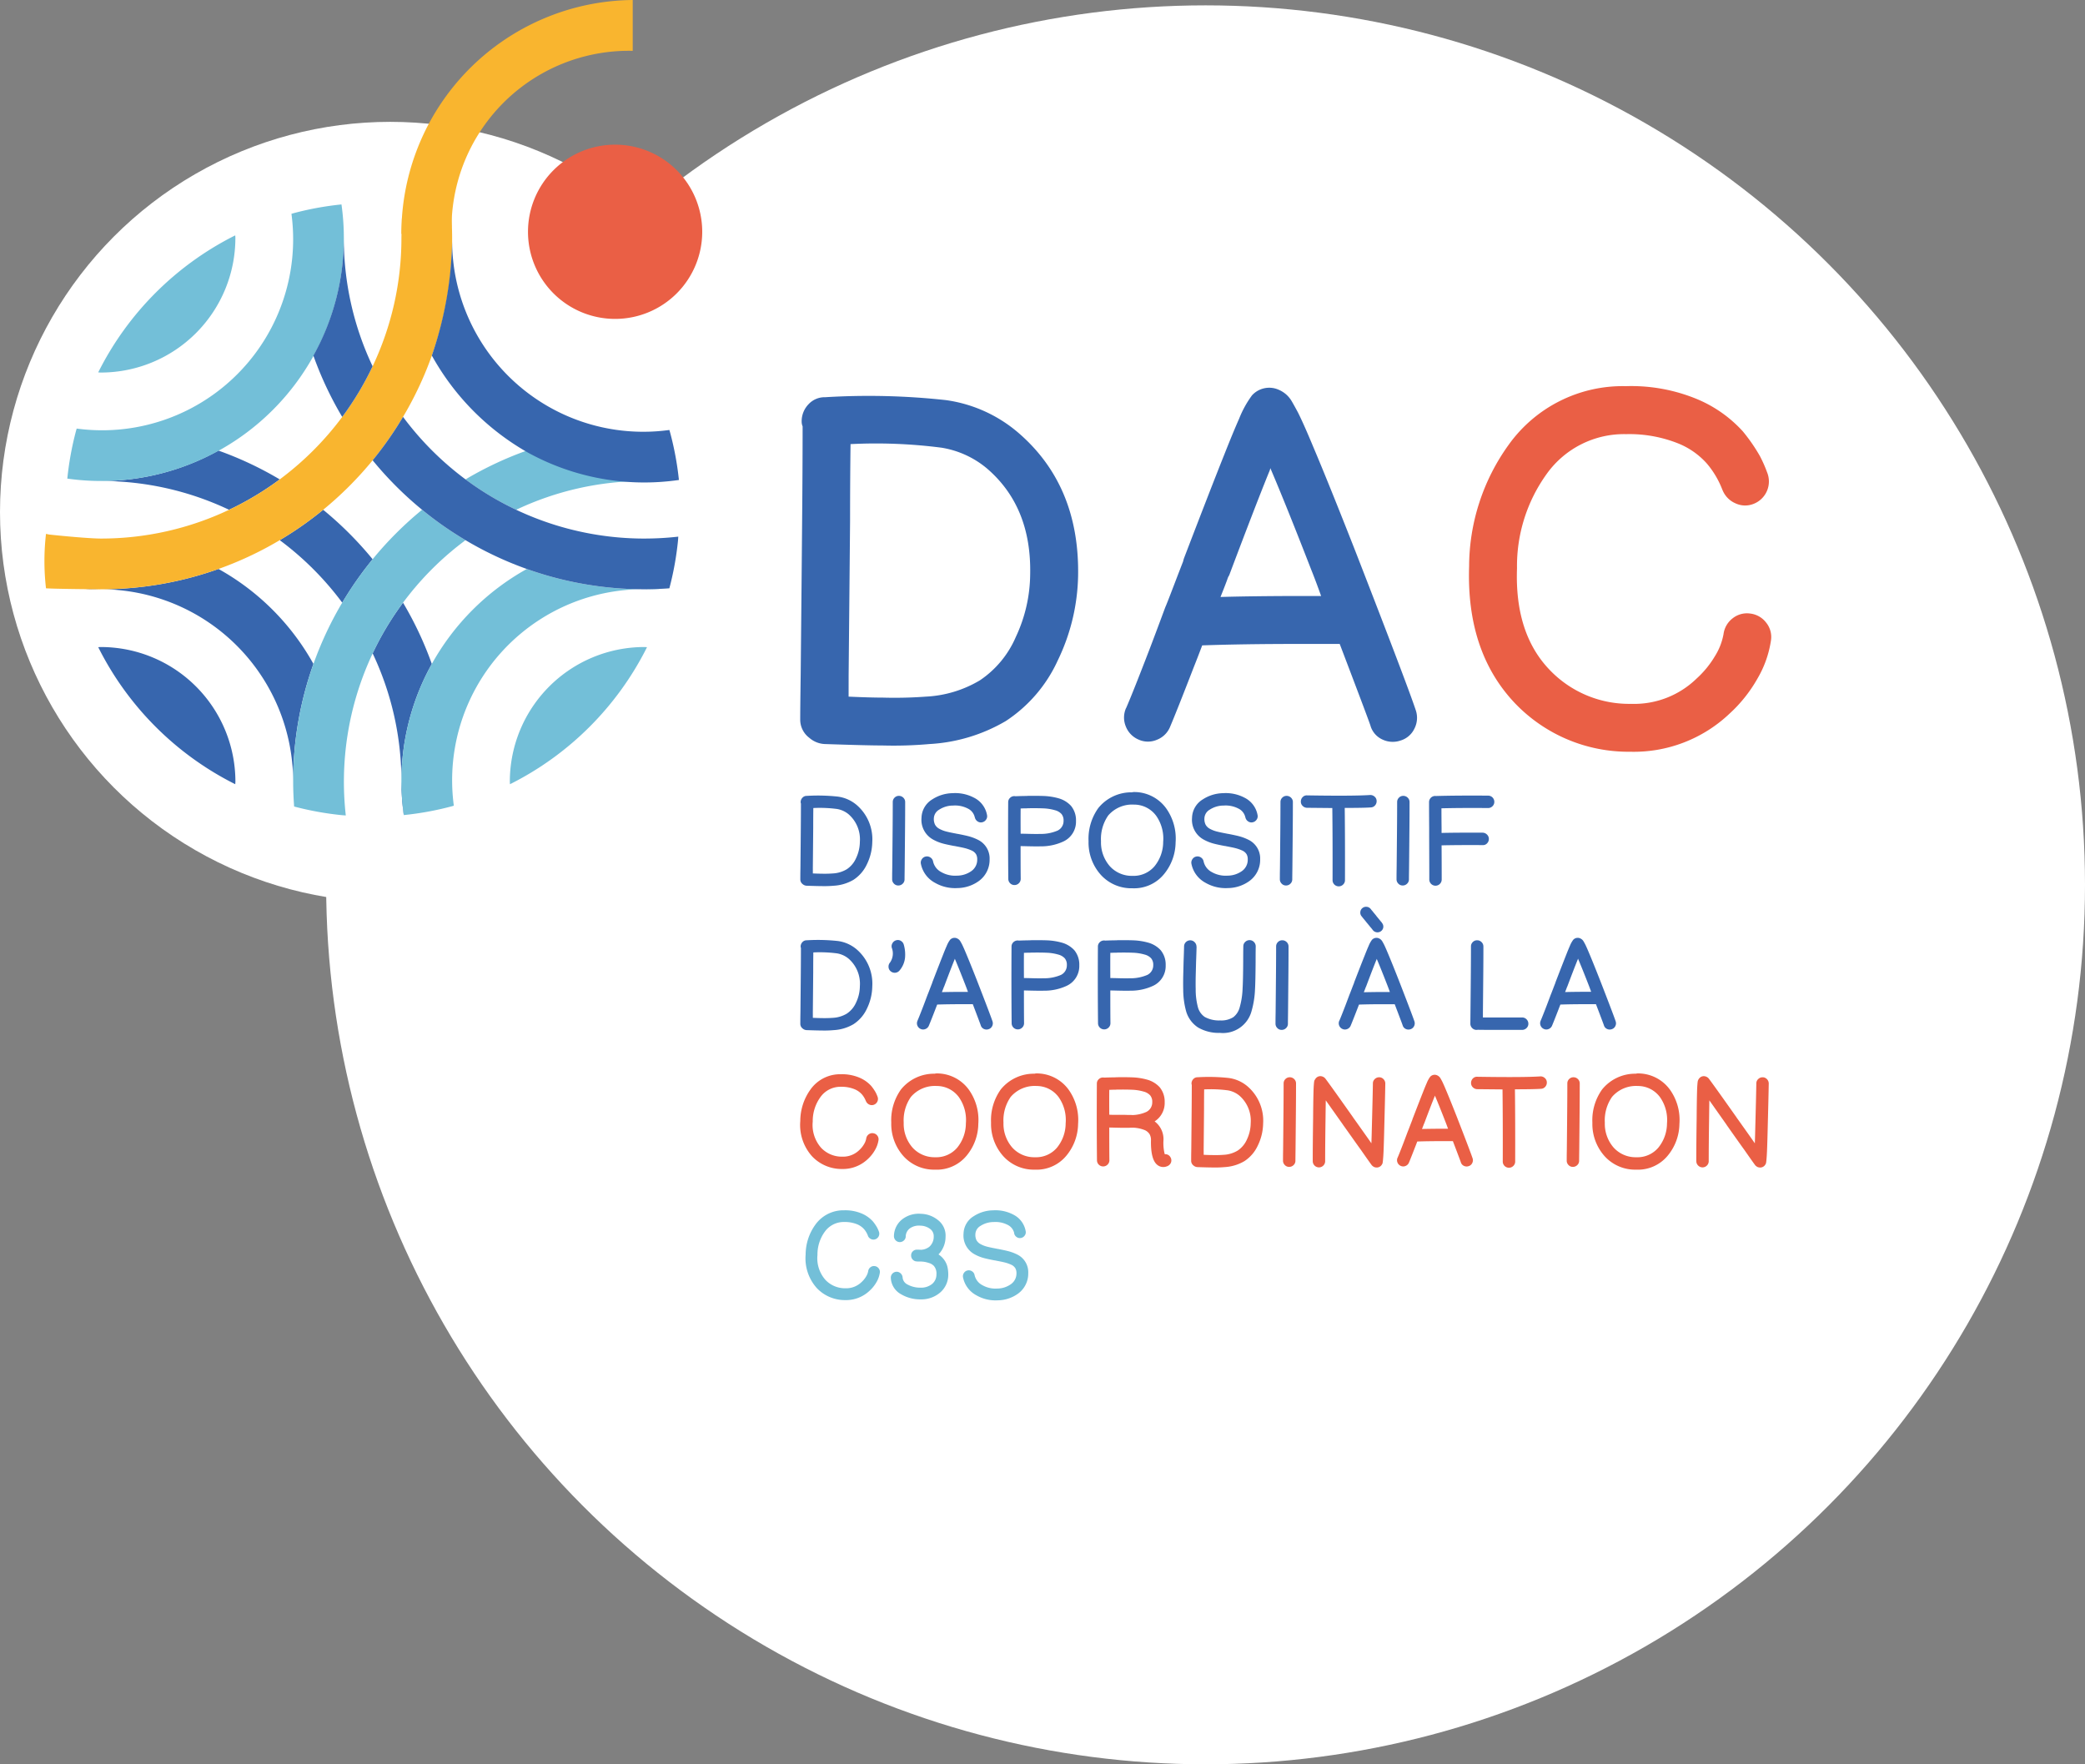 <svg xmlns="http://www.w3.org/2000/svg" xmlns:xlink="http://www.w3.org/1999/xlink" width="179" height="151.46" viewBox="0 0 179 151.46"><rect x="0" y="0" width="179" height="151.46" fill="#808080" stroke="none"/><defs><clipPath id="a"><rect width="148.255" height="111.632" fill="none"/></clipPath></defs><g transform="translate(-1041 -255.54)"><circle cx="75.5" cy="75.5" r="75.5" transform="translate(1069 256)" fill="#fff"/><circle cx="33.5" cy="33.5" r="33.5" transform="translate(1041 266)" fill="#fff"/><g transform="translate(1044.804 255.54)"><g clip-path="url(#a)"><path d="M280.927,87.021a7.479,7.479,0,1,1-7.479-7.479,7.479,7.479,0,0,1,7.479,7.479" transform="translate(-224.444 -67.123)" fill="#ea5f45"/><path d="M41.422,129.636c0-.079-.01-.155-.012-.233a26.348,26.348,0,0,0-11.766,11.766c.078,0,.155.012.233.012a11.558,11.558,0,0,0,11.544-11.545" transform="translate(-25.017 -109.199)" fill="#73bfd8"/><path d="M183.22,349.619a20.72,20.72,0,0,1,2.406-12.977,30.029,30.029,0,0,0-2.473-5.261,25.81,25.81,0,0,0-2.609,4.348,25.637,25.637,0,0,1,2.47,11" transform="translate(-152.357 -279.643)" fill="#3766ae"/><path d="M133.192,280.3a30.3,30.3,0,0,1-3.728,2.609,26.013,26.013,0,0,1,5.366,5.366,30.316,30.316,0,0,1,2.609-3.728,30.405,30.405,0,0,0-4.247-4.247" transform="translate(-109.251 -236.537)" fill="#3766ae"/><path d="M41.23,247.751a20.722,20.722,0,0,1-10.09,2.611,25.638,25.638,0,0,1,11,2.471,25.827,25.827,0,0,0,4.348-2.609,30.029,30.029,0,0,0-5.261-2.473" transform="translate(-26.278 -209.07)" fill="#3766ae"/><path d="M41.229,312.849a30.005,30.005,0,0,1-10.09,1.742,16.52,16.52,0,0,1,16.5,16.5A30,30,0,0,1,49.383,321a21,21,0,0,0-8.154-8.154" transform="translate(-26.277 -264.004)" fill="#3766ae"/><path d="M19.532,323.56c-.723,0-1.437-.032-2.147-.083" transform="translate(-14.671 -272.973)" fill="#2a285f"/><path d="M219.37,314.509c-.71.051-1.425.083-2.148.083a30,30,0,0,1-10.089-1.742A21,21,0,0,0,198.978,321a20.72,20.72,0,0,0-2.406,12.977,26.237,26.237,0,0,0,4.065-.739c.077-.021.153-.044.23-.065a16.4,16.4,0,0,1,16.356-18.584" transform="translate(-165.709 -264.005)" fill="#73bfd8"/><path d="M29.879,355.762c-.079,0-.155.01-.233.012A26.351,26.351,0,0,0,41.411,367.54c0-.078.012-.155.012-.233a11.557,11.557,0,0,0-11.544-11.544" transform="translate(-25.017 -300.217)" fill="#3766ae"/><path d="M249.86,250.157a20.72,20.72,0,0,1-12.977-2.406,30.017,30.017,0,0,0-5.262,2.473,25.8,25.8,0,0,0,4.348,2.609,25.64,25.64,0,0,1,11-2.47" transform="translate(-195.459 -209.07)" fill="#73bfd8"/><path d="M143.657,284.547a30.077,30.077,0,0,0-6.824,19.079c0,.723.032,1.438.083,2.148a26.241,26.241,0,0,0,4.066.739c.123.012.247.018.37.028a25.819,25.819,0,0,1,10.28-23.632A30.272,30.272,0,0,1,147.9,280.3a30.414,30.414,0,0,0-4.247,4.247" transform="translate(-115.469 -236.537)" fill="#73bfd8"/><path d="M256,367.306c0,.079.01.155.012.234a26.35,26.35,0,0,0,11.766-11.766c-.079,0-.155-.012-.234-.012A11.557,11.557,0,0,0,256,367.306" transform="translate(-216.034 -300.217)" fill="#73bfd8"/><path d="M.141,146.545c.71.051,4,.083,4.721.083a30.019,30.019,0,0,0,15.351-4.215,30.273,30.273,0,0,0,3.728-2.609,30.4,30.4,0,0,0,4.247-4.247,30.276,30.276,0,0,0,2.609-3.728,30.015,30.015,0,0,0,4.215-15.351c0-.723-.032-1.437-.083-2.147q-1.19-.314-2.422-.52c-.826.736-.982.273-1.808,1.009.013.333-.04,1.323-.04,1.659a25.639,25.639,0,0,1-2.47,11,25.831,25.831,0,0,1-2.609,4.349,26.01,26.01,0,0,1-5.366,5.366,25.828,25.828,0,0,1-4.348,2.609,25.637,25.637,0,0,1-11,2.471c-.985,0-3.5-.238-4.458-.346,0,0-.26-.055-.263-.053a20.3,20.3,0,0,0,0,4.669" transform="translate(0 -96.041)" fill="#f9b52f"/><path d="M36.187,112.406a26.224,26.224,0,0,0-4.066.739c-.077.02-.152.044-.229.065a16.4,16.4,0,0,1-18.438,18.438c-.021.077-.045.152-.065.229a26.243,26.243,0,0,0-.739,4.066,20.827,20.827,0,0,0,23.537-23.537" transform="translate(-10.675 -94.856)" fill="#73bfd8"/><path d="M203.868,239.665a25.734,25.734,0,0,1-15.351-5.08,26.015,26.015,0,0,1-5.366-5.366,30.311,30.311,0,0,1-2.609,3.728,30.239,30.239,0,0,0,7.975,6.856,30.018,30.018,0,0,0,15.351,4.215c.723,0,1.438-.032,2.148-.083a26.244,26.244,0,0,0,.739-4.066c.012-.122.017-.247.028-.369a25.871,25.871,0,0,1-2.915.164" transform="translate(-152.354 -193.431)" fill="#3766ae"/><path d="M150.6,130.9a20.724,20.724,0,0,1-2.611,10.09,30.031,30.031,0,0,0,2.473,5.261,25.821,25.821,0,0,0,2.609-4.349,25.641,25.641,0,0,1-2.47-11" transform="translate(-124.887 -110.459)" fill="#3766ae"/><path d="M196.35,20.088A20.053,20.053,0,0,1,216.211,0V4.364a15.228,15.228,0,0,0-15.558,15.124Z" transform="translate(-165.694)" fill="#f9b52f"/><path d="M214.833,132.082a31.862,31.862,0,0,1-1.742,9.9,21.605,21.605,0,0,0,8.227,8.319,20.719,20.719,0,0,0,12.985,2.363,26.23,26.23,0,0,0-.753-4.063c-.02-.077-.045-.152-.066-.229a16.409,16.409,0,0,1-18.652-16.294" transform="translate(-179.821 -111.46)" fill="#3766ae"/><path d="M415.9,220.471a1.067,1.067,0,0,1-.084-.408,2.1,2.1,0,0,1,.577-1.483,1.884,1.884,0,0,1,1.439-.616,61.034,61.034,0,0,1,10.365.248,12.088,12.088,0,0,1,6.211,2.795q5.264,4.524,5.141,12.258a17.375,17.375,0,0,1-1.749,7.3,12.332,12.332,0,0,1-4.462,5.2,14.487,14.487,0,0,1-6.541,1.972,34.9,34.9,0,0,1-4.03.124q-1.318,0-4.977-.124a2.154,2.154,0,0,1-1.316-.532,1.95,1.95,0,0,1-.782-1.607c0-.576.013-1.834.04-3.782q.083-8.43.124-13.285.04-4.358.042-8.063m3.948,23.2c1.207.054,2.192.084,2.961.084a36.2,36.2,0,0,0,3.662-.084,9.991,9.991,0,0,0,4.648-1.4,8.534,8.534,0,0,0,3.084-3.722,12.869,12.869,0,0,0,1.233-5.369q.123-5.8-3.7-9.088a8.051,8.051,0,0,0-3.906-1.791,43.623,43.623,0,0,0-7.816-.308q-.04,3.043-.04,6.581-.043,4.855-.124,13.285Z" transform="translate(-350.796 -183.864)" fill="#3766ae"/><path d="M593.915,240.719q.575-1.316,2.015-5.061.535-1.4,1.357-3.618.083-.166.72-1.831c.425-1.111.693-1.8.8-2.075.027-.111.054-.208.082-.288q2.3-6,3.454-8.887.781-1.973,1.275-3.083a8.787,8.787,0,0,1,1.111-2.015,2,2,0,0,1,2.015-.576,2.448,2.448,0,0,1,.905.492,2.385,2.385,0,0,1,.492.6c.137.234.316.556.536.967q.495.989,1.316,2.962,1.358,3.208,3.62,8.967,4.524,11.638,5.183,13.653a2.024,2.024,0,0,1-.124,1.543,1.93,1.93,0,0,1-1.193,1.028,2.06,2.06,0,0,1-1.583-.1,1.87,1.87,0,0,1-1.007-1.2q-.206-.618-2.633-6.992H608.8q-4.855,0-8.35.124-.371.989-.7,1.811-1.481,3.826-2.057,5.181a2,2,0,0,1-1.131,1.111,1.947,1.947,0,0,1-1.583-.02,2.018,2.018,0,0,1-1.09-1.131,2,2,0,0,1,.02-1.563M606.3,220.114a1.508,1.508,0,0,1-.124.368q-1.152,2.837-3.414,8.843a1,1,0,0,0-.124.248c-.082.248-.288.78-.616,1.6q2.877-.08,6.786-.084h1.851c-.3-.847-.591-1.617-.865-2.3q-2.139-5.508-3.494-8.676" transform="translate(-501.044 -179.925)" fill="#3766ae"/><path d="M805.135,221.262a7.735,7.735,0,0,0-1.357-2.3,6.612,6.612,0,0,0-2.385-1.687,11.3,11.3,0,0,0-4.525-.823,8.157,8.157,0,0,0-6.827,3.414,13.524,13.524,0,0,0-2.55,8.1q-.206,5.593,2.8,8.72a9.425,9.425,0,0,0,6.992,2.919,7.689,7.689,0,0,0,5.635-2.179,8.315,8.315,0,0,0,1.563-1.911,5.367,5.367,0,0,0,.74-1.895,2.033,2.033,0,0,1,.781-1.356,1.973,1.973,0,0,1,1.5-.412,2.008,2.008,0,0,1,1.378.78,1.956,1.956,0,0,1,.412,1.543,9.1,9.1,0,0,1-1.151,3.25,12.2,12.2,0,0,1-2.427,3.042,11.938,11.938,0,0,1-8.513,3.25,13.472,13.472,0,0,1-9.913-4.194q-4.155-4.4-3.908-11.722a17.925,17.925,0,0,1,3.374-10.407,12.031,12.031,0,0,1,10.077-5.061,14.735,14.735,0,0,1,6.211,1.151,11.058,11.058,0,0,1,3.824,2.715,14.9,14.9,0,0,1,1.481,2.139,11.534,11.534,0,0,1,.618,1.4,2.063,2.063,0,0,1-1.153,2.695,1.951,1.951,0,0,1-1.562-.04,2.085,2.085,0,0,1-1.111-1.131" transform="translate(-661.058 -179.182)" fill="#ea5f45"/><path d="M415.752,438.15a.279.279,0,0,1-.022-.106.543.543,0,0,1,.15-.384.488.488,0,0,1,.373-.16,15.81,15.81,0,0,1,2.685.064,3.131,3.131,0,0,1,1.609.724,3.883,3.883,0,0,1,1.332,3.175,4.5,4.5,0,0,1-.453,1.891,3.2,3.2,0,0,1-1.156,1.348,3.754,3.754,0,0,1-1.694.511,9.033,9.033,0,0,1-1.044.032q-.341,0-1.289-.032a.556.556,0,0,1-.341-.138.5.5,0,0,1-.2-.416c0-.149,0-.475.01-.98q.022-2.184.032-3.442.01-1.129.011-2.089m1.023,6.01c.313.014.568.022.767.022a9.384,9.384,0,0,0,.949-.022,2.588,2.588,0,0,0,1.2-.362,2.211,2.211,0,0,0,.8-.964,3.334,3.334,0,0,0,.32-1.391,2.854,2.854,0,0,0-.959-2.354,2.084,2.084,0,0,0-1.012-.464,11.29,11.29,0,0,0-2.025-.08q-.01.788-.01,1.7-.011,1.258-.032,3.442Z" transform="translate(-350.797 -369.176)" fill="#3766ae"/><path d="M467.318,438.148q0,1.013-.01,2.216-.011,1.258-.032,3.442-.011.757-.011.981a.5.5,0,0,1-.159.368.526.526,0,0,1-.379.154.5.5,0,0,1-.373-.16.52.52,0,0,1-.154-.374c0-.149,0-.475.01-.98q.022-2.184.032-3.442.01-1.193.011-2.206a.513.513,0,0,1,.154-.378.506.506,0,0,1,.373-.154.526.526,0,0,1,.378.154.507.507,0,0,1,.16.378" transform="translate(-393.412 -369.292)" fill="#3766ae"/><path d="M486.538,438.172a1.1,1.1,0,0,0-.6-.757,2.387,2.387,0,0,0-1.257-.256,2.2,2.2,0,0,0-1.2.352.9.9,0,0,0-.458.746,1.1,1.1,0,0,0,.1.538.9.9,0,0,0,.363.356,2.54,2.54,0,0,0,.639.245q.288.074.863.181a.043.043,0,0,0,.032.01h.032q.6.117.895.192a4.153,4.153,0,0,1,.863.32,1.782,1.782,0,0,1,1,1.683,2.243,2.243,0,0,1-.906,1.843,3.2,3.2,0,0,1-1.865.618,3.46,3.46,0,0,1-1.928-.458,2.364,2.364,0,0,1-1.2-1.62.515.515,0,0,1,.08-.4.508.508,0,0,1,.336-.229.518.518,0,0,1,.4.08.509.509,0,0,1,.229.336,1.359,1.359,0,0,0,.7.916,2.4,2.4,0,0,0,1.353.309,2.154,2.154,0,0,0,1.247-.4,1.183,1.183,0,0,0,.49-.991.873.873,0,0,0-.1-.448.855.855,0,0,0-.336-.3,3.478,3.478,0,0,0-.629-.224q-.256-.064-.821-.17a.1.1,0,0,0-.042-.011h-.032q-.618-.117-.937-.2a3.754,3.754,0,0,1-.906-.363,1.926,1.926,0,0,1-.98-1.854,1.906,1.906,0,0,1,.927-1.588,3.3,3.3,0,0,1,1.752-.532,3.448,3.448,0,0,1,1.817.383,2.073,2.073,0,0,1,1.13,1.5.49.49,0,0,1-.086.394.527.527,0,0,1-.341.224.492.492,0,0,1-.395-.085.533.533,0,0,1-.224-.341" transform="translate(-406.655 -368.005)" fill="#3766ae"/><path d="M531.028,441.913q0,2.034.011,2.8a.516.516,0,0,1-.155.379.529.529,0,0,1-.373.16.528.528,0,0,1-.538-.527q-.032-3.09-.01-6.585a.5.5,0,0,1,.154-.368.513.513,0,0,1,.378-.154.507.507,0,0,1,.1.01c.149-.007.4-.015.756-.022q.192,0,.3-.01.852-.01,1.363.01a5.479,5.479,0,0,1,1.279.2,2.287,2.287,0,0,1,1.066.65,1.946,1.946,0,0,1,.426,1.289,1.875,1.875,0,0,1-1.087,1.769,4.536,4.536,0,0,1-1.95.415q-.447.01-1.215-.01-.384-.01-.5-.01m0-3.229q-.01.853,0,2.163.128,0,.544.01.724.022,1.129.01a3.637,3.637,0,0,0,1.5-.287.91.91,0,0,0,.511-.842.853.853,0,0,0-.181-.586,1.149,1.149,0,0,0-.554-.32,4.14,4.14,0,0,0-1.034-.16q-.469-.021-1.279-.01c-.071.007-.171.01-.3.01s-.256.01-.341.01" transform="translate(-447.213 -369.273)" fill="#3766ae"/><path d="M577.972,435.522a.517.517,0,0,1,.149-.022,3.383,3.383,0,0,1,2.77,1.4,4.474,4.474,0,0,1,.81,2.93,4.36,4.36,0,0,1-1.012,2.738,3.309,3.309,0,0,1-2.7,1.193,3.532,3.532,0,0,1-2.706-1.151,4.147,4.147,0,0,1-1.055-2.888,4.533,4.533,0,0,1,.842-2.855,3.647,3.647,0,0,1,2.9-1.342m.16,1.054a2.709,2.709,0,0,0-2.216.937,3.524,3.524,0,0,0-.618,2.206,3.113,3.113,0,0,0,.746,2.132,2.539,2.539,0,0,0,1.96.841,2.352,2.352,0,0,0,1.886-.82,3.321,3.321,0,0,0,.746-2.088,3.406,3.406,0,0,0-.6-2.248,2.35,2.35,0,0,0-1.822-.959Z" transform="translate(-484.578 -367.506)" fill="#3766ae"/><path d="M635.314,438.172a1.1,1.1,0,0,0-.6-.757,2.387,2.387,0,0,0-1.257-.256,2.2,2.2,0,0,0-1.2.352.9.9,0,0,0-.458.746,1.1,1.1,0,0,0,.1.538.9.9,0,0,0,.362.356,2.544,2.544,0,0,0,.639.245q.287.074.863.181a.044.044,0,0,0,.032.01h.032q.6.117.895.192a4.146,4.146,0,0,1,.863.32,1.782,1.782,0,0,1,1,1.683,2.243,2.243,0,0,1-.906,1.843,3.2,3.2,0,0,1-1.865.618,3.459,3.459,0,0,1-1.928-.458,2.364,2.364,0,0,1-1.2-1.62.515.515,0,0,1,.08-.4.508.508,0,0,1,.335-.229.519.519,0,0,1,.4.08.508.508,0,0,1,.229.336,1.359,1.359,0,0,0,.7.916,2.4,2.4,0,0,0,1.353.309,2.155,2.155,0,0,0,1.247-.4,1.183,1.183,0,0,0,.49-.991.872.872,0,0,0-.1-.448.854.854,0,0,0-.336-.3,3.487,3.487,0,0,0-.629-.224q-.256-.064-.821-.17a.1.1,0,0,0-.042-.011h-.032q-.618-.117-.937-.2a3.747,3.747,0,0,1-.906-.363,1.926,1.926,0,0,1-.98-1.854,1.906,1.906,0,0,1,.927-1.588,3.3,3.3,0,0,1,1.752-.532,3.448,3.448,0,0,1,1.817.383,2.073,2.073,0,0,1,1.13,1.5.49.49,0,0,1-.085.394.527.527,0,0,1-.341.224.492.492,0,0,1-.395-.085.532.532,0,0,1-.224-.341" transform="translate(-532.203 -368.005)" fill="#3766ae"/><path d="M680.516,438.148q0,1.013-.01,2.216-.011,1.258-.032,3.442-.011.757-.011.981a.5.5,0,0,1-.159.368.526.526,0,0,1-.379.154.5.5,0,0,1-.373-.16.52.52,0,0,1-.154-.374c0-.149,0-.475.01-.98q.022-2.184.032-3.442.01-1.193.011-2.206a.513.513,0,0,1,.154-.378.507.507,0,0,1,.373-.154.526.526,0,0,1,.378.154.507.507,0,0,1,.16.378" transform="translate(-573.325 -369.292)" fill="#3766ae"/><path d="M691.5,437.166q3.974.064,5.4-.032a.535.535,0,0,1,.384.134.491.491,0,0,1,.181.367.534.534,0,0,1-.133.389.5.5,0,0,1-.368.176q-.576.043-2.237.042.032,2.76.021,6.2a.506.506,0,0,1-.16.379.527.527,0,0,1-.378.154.528.528,0,0,1-.528-.533q.011-3.452-.021-6.19l-2.184-.021a.542.542,0,0,1-.368-.166.5.5,0,0,1-.149-.378.533.533,0,0,1,.16-.378.48.48,0,0,1,.378-.144" transform="translate(-583.084 -368.885)" fill="#3766ae"/><path d="M744.666,438.148q0,1.013-.01,2.216-.011,1.258-.032,3.442-.011.757-.011.981a.5.5,0,0,1-.159.368.526.526,0,0,1-.379.154.5.5,0,0,1-.373-.16.521.521,0,0,1-.154-.374c0-.149,0-.475.01-.98q.022-2.184.032-3.442.01-1.193.011-2.206a.513.513,0,0,1,.154-.378.506.506,0,0,1,.373-.154.526.526,0,0,1,.378.154.506.506,0,0,1,.159.378" transform="translate(-627.458 -369.292)" fill="#3766ae"/><path d="M762.013,437.478q1.876-.053,4.486-.032a.529.529,0,0,1,.533.533.506.506,0,0,1-.16.378.52.52,0,0,1-.373.154q-2.163-.021-4.006.022,0,.692.011,1.7v.415q1.321-.033,3.537-.022a.545.545,0,0,1,.368.166.509.509,0,0,1,.154.373.527.527,0,0,1-.154.378.47.47,0,0,1-.378.149q-2.216-.011-3.526.022.01,1.9.01,2.908a.533.533,0,1,1-1.065,0q0-1.076-.011-3.6v-.788q-.01-1.342-.01-2.227a.527.527,0,0,1,.532-.533Z" transform="translate(-642.547 -369.143)" fill="#3766ae"/><path d="M415.752,517.541a.279.279,0,0,1-.022-.106.543.543,0,0,1,.15-.384.488.488,0,0,1,.373-.159,15.811,15.811,0,0,1,2.685.064,3.132,3.132,0,0,1,1.609.724,3.883,3.883,0,0,1,1.332,3.175,4.5,4.5,0,0,1-.453,1.891,3.194,3.194,0,0,1-1.156,1.348,3.752,3.752,0,0,1-1.694.511,9,9,0,0,1-1.044.032q-.341,0-1.289-.032a.555.555,0,0,1-.341-.138.5.5,0,0,1-.2-.416c0-.149,0-.475.01-.98q.022-2.184.032-3.442.01-1.129.011-2.089m1.023,6.01c.313.014.568.022.767.022a9.4,9.4,0,0,0,.949-.022,2.588,2.588,0,0,0,1.2-.362,2.211,2.211,0,0,0,.8-.964,3.334,3.334,0,0,0,.32-1.391,2.854,2.854,0,0,0-.959-2.354,2.084,2.084,0,0,0-1.012-.464,11.278,11.278,0,0,0-2.025-.08q-.01.788-.01,1.7-.011,1.258-.032,3.442Z" transform="translate(-350.797 -436.172)" fill="#3766ae"/><path d="M465.526,517.244a3.078,3.078,0,0,1,.107,1.1,2.021,2.021,0,0,1-.479,1.118.536.536,0,0,1-.757.059.493.493,0,0,1-.181-.368.527.527,0,0,1,.128-.384,1.362,1.362,0,0,0,.149-1.268.511.511,0,0,1,.064-.4.524.524,0,0,1,.33-.245.5.5,0,0,1,.4.063.533.533,0,0,1,.24.33" transform="translate(-391.737 -436.141)" fill="#3766ae"/><path d="M479.882,522.786q.149-.341.522-1.311.138-.362.352-.937.022-.043.186-.474c.11-.288.18-.466.208-.538.007-.028.014-.054.021-.075q.6-1.555.895-2.3.2-.511.33-.8a2.271,2.271,0,0,1,.288-.522.519.519,0,0,1,.522-.149.636.636,0,0,1,.234.128.613.613,0,0,1,.127.154c.036.061.082.144.139.25q.128.256.341.767.352.831.938,2.323,1.172,3.015,1.343,3.537a.525.525,0,0,1-.032.4.5.5,0,0,1-.309.266.533.533,0,0,1-.41-.026.484.484,0,0,1-.261-.31q-.053-.16-.682-1.811h-.895q-1.258,0-2.163.032-.1.256-.181.469-.384.991-.533,1.342a.518.518,0,0,1-.293.288.5.5,0,0,1-.41-.005.523.523,0,0,1-.282-.293.517.517,0,0,1,.005-.4m3.207-5.338a.391.391,0,0,1-.032.1q-.3.735-.884,2.291a.266.266,0,0,0-.032.064c-.021.064-.074.2-.16.415q.745-.021,1.758-.022h.479c-.079-.219-.153-.419-.224-.6q-.554-1.427-.905-2.247" transform="translate(-404.922 -435.151)" fill="#3766ae"/><path d="M532.869,521.3q0,2.034.011,2.8a.516.516,0,0,1-.155.379.529.529,0,0,1-.373.16.528.528,0,0,1-.538-.527q-.032-3.09-.01-6.585a.5.5,0,0,1,.154-.367.522.522,0,0,1,.474-.144c.149-.007.4-.015.756-.022q.192,0,.3-.01.852-.01,1.363.01a5.482,5.482,0,0,1,1.279.2,2.285,2.285,0,0,1,1.066.649,1.947,1.947,0,0,1,.426,1.29,1.875,1.875,0,0,1-1.087,1.769,4.536,4.536,0,0,1-1.95.415q-.447.01-1.215-.01-.384-.01-.5-.01m0-3.229q-.01.853,0,2.163.128,0,.544.01.724.022,1.129.01a3.639,3.639,0,0,0,1.5-.287.91.91,0,0,0,.511-.842.853.853,0,0,0-.181-.586,1.149,1.149,0,0,0-.554-.32,4.139,4.139,0,0,0-1.034-.159q-.469-.021-1.279-.01c-.071.007-.171.01-.3.01s-.256.01-.341.01" transform="translate(-448.767 -436.269)" fill="#3766ae"/><path d="M580.368,521.3q0,2.034.011,2.8a.516.516,0,0,1-.155.379.529.529,0,0,1-.373.16.528.528,0,0,1-.538-.527q-.032-3.09-.01-6.585a.5.5,0,0,1,.154-.367.522.522,0,0,1,.474-.144c.149-.007.4-.015.756-.022q.192,0,.3-.01.852-.01,1.363.01a5.482,5.482,0,0,1,1.279.2,2.285,2.285,0,0,1,1.066.649,1.947,1.947,0,0,1,.426,1.29,1.875,1.875,0,0,1-1.087,1.769,4.536,4.536,0,0,1-1.95.415q-.447.01-1.215-.01-.384-.01-.5-.01m0-3.229q-.01.853,0,2.163.128,0,.544.01.724.022,1.129.01a3.639,3.639,0,0,0,1.5-.287.91.91,0,0,0,.511-.842.852.852,0,0,0-.181-.586,1.149,1.149,0,0,0-.554-.32,4.141,4.141,0,0,0-1.034-.159q-.469-.021-1.279-.01c-.071.007-.171.01-.3.01s-.256.01-.341.01" transform="translate(-488.85 -436.269)" fill="#3766ae"/><path d="M627.411,517.5q-.011.511-.043,1.332-.022.917-.032,1.236-.011.63,0,1.076a5.832,5.832,0,0,0,.2,1.588,1.479,1.479,0,0,0,.576.8,2.522,2.522,0,0,0,1.321.3,1.944,1.944,0,0,0,1.129-.277,1.553,1.553,0,0,0,.543-.82,6.631,6.631,0,0,0,.256-1.619q.043-.683.053-2.323,0-.874.011-1.332a.5.5,0,0,1,.16-.368.525.525,0,0,1,.378-.154.5.5,0,0,1,.373.16.533.533,0,0,1,.154.383q-.011.448-.01,1.311-.011,1.683-.053,2.4a7.843,7.843,0,0,1-.309,1.886,2.54,2.54,0,0,1-2.7,1.822,3.512,3.512,0,0,1-1.88-.464,2.5,2.5,0,0,1-1.018-1.369,7.172,7.172,0,0,1-.256-1.9q-.011-.458,0-1.119.01-.33.032-1.257.032-.81.042-1.311a.528.528,0,0,1,.538-.527.518.518,0,0,1,.373.166.53.53,0,0,1,.155.383" transform="translate(-528.488 -436.231)" fill="#3766ae"/><path d="M678.127,517.539q0,1.013-.011,2.216-.011,1.258-.032,3.442-.011.757-.011.981a.5.5,0,0,1-.159.368.526.526,0,0,1-.379.154.5.5,0,0,1-.373-.159.521.521,0,0,1-.154-.374c0-.149,0-.475.01-.98q.022-2.184.032-3.442.01-1.193.011-2.206a.513.513,0,0,1,.154-.378.506.506,0,0,1,.373-.154.526.526,0,0,1,.378.154.507.507,0,0,1,.16.378" transform="translate(-571.308 -436.287)" fill="#3766ae"/><path d="M711.847,508.3q.149-.341.522-1.311.138-.362.352-.937.021-.043.186-.474c.11-.288.18-.466.208-.537a.774.774,0,0,1,.021-.075q.6-1.555.9-2.3.2-.511.33-.8a2.269,2.269,0,0,1,.288-.522.519.519,0,0,1,.522-.149.636.636,0,0,1,.234.128.614.614,0,0,1,.127.154c.036.061.082.144.139.251q.128.256.341.767.352.831.938,2.323,1.172,3.015,1.343,3.537a.525.525,0,0,1-.032.4.5.5,0,0,1-.309.266.533.533,0,0,1-.41-.026.484.484,0,0,1-.261-.31q-.053-.16-.682-1.811H715.7q-1.258,0-2.163.032c-.064.171-.125.327-.181.469q-.384.991-.533,1.342a.518.518,0,0,1-.293.288.5.5,0,0,1-.41-.005.534.534,0,0,1-.277-.7m2.685-9.621c.007.007.021.025.043.053a.9.9,0,0,0,.117.139l.011.022.01.01.011.01.01.01v.011l.011.01.011.01.011.011.011.01v.01l.01.01.011.011v.01l.01.01h.011v.011l.01.01.011.01.011.01v.011h.011v.01l.011.01.01.011.011.01v.01h.01v.01l.011.011.011.01v.01h.01l.011.011v.01l.011.01.011.011.011.011v.01l.01.01.011.011h.01v.01l.011.021.341.416a1.221,1.221,0,0,0,.118.138l.01.022.011.01.01.022a.485.485,0,0,1-.069.7.5.5,0,0,1-.368.107.51.51,0,0,1-.341-.181c0-.007-.014-.025-.042-.054l-.011-.01v-.01l-.01-.01-.011-.011v-.01h-.01v-.01l-.011-.011h-.011v-.01l-.01-.01v-.01l-.011-.011-.01-.01-.011-.01-.01-.011-.011-.021-.011-.01-.01-.011-.011-.01-.01-.01-.011-.011-.01-.01v-.01l-.011-.01-.011-.011v-.01l-.01-.01h-.011v-.011l-.01-.01v-.01h-.011l-.01-.01v-.011h-.011v-.01l-.011-.01v-.011h-.01l-.011-.01v-.01l-.01-.01-.011-.011-.01-.01v-.01h-.011l-.011-.011v-.01l-.01-.01-.011-.011v-.01l-.01-.01-.011-.01h-.011v-.011l-.01-.01-.011-.01-.01-.011-.011-.021-.01-.022-.022-.01-.01-.01-.011-.022-.01-.01-.011-.01-.01-.022-.011-.01-.011-.011-.01-.01v-.01l-.011-.01-.01-.011-.011-.01v-.01h-.01l-.011-.011v-.01l-.011-.01-.01-.01-.011-.011v-.01l-.01-.01-.011-.011-.01-.01-.011-.011v-.01l-.011-.011h-.01v-.01l-.011-.01-.01-.011-.011-.01v-.01l-.011-.01-.021-.022-.01-.01-.011-.022-.01-.01-.011-.01-.011-.011-.01-.01v-.01l-.011-.011-.01-.01v-.01h-.011l-.01-.022-.043-.053a.486.486,0,0,1-.106-.368.473.473,0,0,1,.181-.336.486.486,0,0,1,.368-.107.472.472,0,0,1,.336.181m.522,4.284a.387.387,0,0,1-.032.1q-.3.735-.884,2.291a.261.261,0,0,0-.032.064c-.021.064-.074.2-.16.415q.745-.021,1.758-.022h.479c-.078-.219-.153-.419-.224-.6q-.554-1.427-.905-2.247" transform="translate(-600.67 -420.665)" fill="#3766ae"/><path d="M785.273,517.539q0,1.013-.01,2.216-.011,1.258-.032,3.442v.437H788.6a.507.507,0,0,1,.378.16.527.527,0,0,1,.155.379.5.5,0,0,1-.16.373.532.532,0,0,1-.384.154h-1.971q-1.343,0-1.833-.01a.513.513,0,0,1-.1.01.507.507,0,0,1-.378-.159.521.521,0,0,1-.154-.374l.01-.98q.022-2.184.032-3.442.01-1.193.011-2.206a.513.513,0,0,1,.154-.378.507.507,0,0,1,.373-.154.524.524,0,0,1,.378.154.506.506,0,0,1,.16.378" transform="translate(-661.725 -436.287)" fill="#3766ae"/><path d="M822.54,522.786q.149-.341.522-1.311.138-.362.352-.937.022-.043.186-.474c.11-.288.18-.466.208-.538.007-.028.014-.054.021-.075q.6-1.555.895-2.3.2-.511.33-.8a2.274,2.274,0,0,1,.288-.522.519.519,0,0,1,.522-.149.636.636,0,0,1,.235.128.615.615,0,0,1,.127.154c.036.061.082.144.139.25q.128.256.341.767.352.831.938,2.323,1.172,3.015,1.343,3.537a.524.524,0,0,1-.032.4.5.5,0,0,1-.309.266.533.533,0,0,1-.41-.026.484.484,0,0,1-.261-.31q-.053-.16-.682-1.811H826.4q-1.258,0-2.163.032-.1.256-.181.469-.384.991-.533,1.342a.518.518,0,0,1-.293.288.5.5,0,0,1-.41-.005.534.534,0,0,1-.277-.7m3.207-5.338a.394.394,0,0,1-.032.1q-.3.735-.884,2.291a.269.269,0,0,0-.032.064c-.021.064-.074.2-.159.415q.745-.021,1.758-.022h.479c-.078-.219-.153-.419-.224-.6q-.554-1.427-.905-2.247" transform="translate(-694.081 -435.151)" fill="#3766ae"/><path d="M421.339,593.071a2,2,0,0,0-.352-.6,1.712,1.712,0,0,0-.618-.437,2.926,2.926,0,0,0-1.172-.213,2.113,2.113,0,0,0-1.768.884,3.5,3.5,0,0,0-.661,2.1,2.961,2.961,0,0,0,.724,2.259,2.442,2.442,0,0,0,1.811.756,1.991,1.991,0,0,0,1.46-.565,2.148,2.148,0,0,0,.405-.5,1.391,1.391,0,0,0,.192-.491.527.527,0,0,1,.2-.351.512.512,0,0,1,.389-.107.52.52,0,0,1,.357.2.507.507,0,0,1,.107.4,2.354,2.354,0,0,1-.3.842,3.162,3.162,0,0,1-.629.788,3.092,3.092,0,0,1-2.205.842,3.489,3.489,0,0,1-2.568-1.087,4.032,4.032,0,0,1-1.012-3.036,4.642,4.642,0,0,1,.874-2.7,3.117,3.117,0,0,1,2.61-1.311,3.817,3.817,0,0,1,1.609.3,2.862,2.862,0,0,1,.991.7,3.844,3.844,0,0,1,.384.554,2.96,2.96,0,0,1,.16.362.534.534,0,0,1-.3.7.505.505,0,0,1-.4-.01.54.54,0,0,1-.288-.293" transform="translate(-350.797 -498.524)" fill="#ea5f45"/><path d="M469.487,590.238a.515.515,0,0,1,.149-.022,3.383,3.383,0,0,1,2.77,1.4,4.473,4.473,0,0,1,.81,2.93,4.36,4.36,0,0,1-1.012,2.738,3.309,3.309,0,0,1-2.7,1.193,3.532,3.532,0,0,1-2.706-1.151,4.147,4.147,0,0,1-1.055-2.888,4.533,4.533,0,0,1,.842-2.855,3.647,3.647,0,0,1,2.9-1.342m.16,1.054a2.709,2.709,0,0,0-2.216.938,3.524,3.524,0,0,0-.618,2.206,3.113,3.113,0,0,0,.746,2.131,2.538,2.538,0,0,0,1.96.841,2.351,2.351,0,0,0,1.886-.82,3.32,3.32,0,0,0,.746-2.088,3.405,3.405,0,0,0-.6-2.248,2.35,2.35,0,0,0-1.822-.959Z" transform="translate(-393.031 -498.066)" fill="#ea5f45"/><path d="M524.356,590.238a.514.514,0,0,1,.149-.022,3.382,3.382,0,0,1,2.77,1.4,4.472,4.472,0,0,1,.81,2.93,4.359,4.359,0,0,1-1.012,2.738,3.309,3.309,0,0,1-2.7,1.193,3.532,3.532,0,0,1-2.706-1.151,4.146,4.146,0,0,1-1.055-2.888,4.534,4.534,0,0,1,.841-2.855,3.647,3.647,0,0,1,2.9-1.342m.16,1.054a2.709,2.709,0,0,0-2.216.938,3.524,3.524,0,0,0-.618,2.206,3.113,3.113,0,0,0,.746,2.131,2.538,2.538,0,0,0,1.96.841,2.351,2.351,0,0,0,1.886-.82,3.32,3.32,0,0,0,.746-2.088,3.405,3.405,0,0,0-.6-2.248,2.35,2.35,0,0,0-1.822-.959Z" transform="translate(-439.333 -498.066)" fill="#ea5f45"/><path d="M584.543,598.918a.5.5,0,0,1,.49.256.518.518,0,0,1-.181.725.5.5,0,0,1-.138.064.813.813,0,0,1-.821-.139q-.554-.458-.532-2.067a1.014,1.014,0,0,0-.112-.549.939.939,0,0,0-.389-.346,2.962,2.962,0,0,0-1.076-.224q-.138,0-.287.01-.447.011-1.215-.01-.384-.011-.5-.01,0,2.034.011,2.8a.515.515,0,0,1-.155.379.528.528,0,0,1-.373.159.527.527,0,0,1-.538-.527q-.032-3.091-.01-6.585a.5.5,0,0,1,.154-.368.513.513,0,0,1,.378-.154.525.525,0,0,1,.1.01c.149-.007.4-.015.756-.022q.192,0,.3-.01.852-.011,1.363.01a5.486,5.486,0,0,1,1.279.2,2.287,2.287,0,0,1,1.066.65,1.946,1.946,0,0,1,.426,1.289,1.869,1.869,0,0,1-.863,1.641,1.9,1.9,0,0,1,.756,1.673,4.027,4.027,0,0,0,.085,1.034.559.559,0,0,0,.032.106m-4.763-3.388q.234.021.842.01.447,0,.692.01c.171,0,.327,0,.469.011a3.1,3.1,0,0,0,1.172-.266.91.91,0,0,0,.511-.842.853.853,0,0,0-.181-.586,1.147,1.147,0,0,0-.554-.32,4.139,4.139,0,0,0-1.034-.16q-.469-.021-1.279-.01c-.071.007-.171.01-.3.01s-.256.01-.341.01q-.01.843,0,2.131" transform="translate(-488.354 -499.832)" fill="#ea5f45"/><path d="M630.678,592.865a.278.278,0,0,1-.022-.106.543.543,0,0,1,.15-.384.488.488,0,0,1,.373-.16,15.815,15.815,0,0,1,2.685.064,3.13,3.13,0,0,1,1.609.724,3.883,3.883,0,0,1,1.332,3.175,4.5,4.5,0,0,1-.453,1.891,3.193,3.193,0,0,1-1.156,1.348,3.753,3.753,0,0,1-1.695.511,9,9,0,0,1-1.044.032q-.341,0-1.29-.032a.555.555,0,0,1-.341-.138.5.5,0,0,1-.2-.416c0-.149,0-.475.01-.98q.021-2.184.032-3.442.01-1.129.011-2.089m1.023,6.01c.313.014.568.022.767.022a9.4,9.4,0,0,0,.948-.022,2.588,2.588,0,0,0,1.2-.362,2.211,2.211,0,0,0,.8-.964,3.331,3.331,0,0,0,.32-1.391,2.854,2.854,0,0,0-.959-2.354,2.087,2.087,0,0,0-1.012-.464,11.287,11.287,0,0,0-2.025-.08q-.01.788-.01,1.7-.011,1.258-.032,3.441Z" transform="translate(-532.167 -499.736)" fill="#ea5f45"/><path d="M682.245,592.863q0,1.013-.01,2.216-.011,1.258-.032,3.442-.011.757-.011.981a.5.5,0,0,1-.159.368.526.526,0,0,1-.379.154.5.5,0,0,1-.373-.159.521.521,0,0,1-.154-.374c0-.149,0-.475.01-.98q.022-2.184.032-3.442.01-1.193.011-2.206a.513.513,0,0,1,.154-.378.507.507,0,0,1,.373-.154.526.526,0,0,1,.378.154.506.506,0,0,1,.16.378" transform="translate(-574.783 -499.851)" fill="#ea5f45"/><path d="M697.5,599.022q0-1.428.032-3.644.01-1.417.031-2.205c.007-.313.018-.551.032-.714.007-.1.014-.173.021-.224a.758.758,0,0,1,.032-.149L697.7,592a.648.648,0,0,1,.16-.181.5.5,0,0,1,.469-.064.552.552,0,0,1,.267.192q.458.607,2.376,3.324a.03.03,0,0,0,.011.022q.117.16.751,1.054t.751,1.066c.021.029.039.054.053.075q.021-.628.042-1.513.064-2.387.085-3.633a.5.5,0,0,1,.16-.368.525.525,0,0,1,.378-.154.5.5,0,0,1,.373.16.534.534,0,0,1,.154.384q-.021,1.246-.085,3.644-.032,1.375-.064,2.152c-.014.3-.028.527-.043.682-.007.092-.014.163-.021.212s-.014.1-.021.139a.576.576,0,0,1-.032.074.628.628,0,0,1-.117.16.517.517,0,0,1-.469.127.433.433,0,0,1-.224-.107.389.389,0,0,1-.107-.107q-.192-.255-.927-1.31-.128-.17-.762-1.066T700.1,595.9a.031.031,0,0,0-.01-.021l-1.471-2.078q-.01.662-.021,1.588-.032,2.216-.032,3.634a.52.52,0,0,1-.154.373.528.528,0,0,1-.756,0,.52.52,0,0,1-.154-.373" transform="translate(-588.604 -499.339)" fill="#ea5f45"/><path d="M743.877,598.111q.149-.341.522-1.311.138-.362.352-.937.021-.043.186-.474c.11-.288.18-.467.208-.538.007-.029.014-.054.021-.075q.6-1.555.895-2.3.2-.511.33-.8a2.266,2.266,0,0,1,.288-.522A.519.519,0,0,1,747.2,591a.635.635,0,0,1,.234.128.612.612,0,0,1,.127.154c.036.061.082.144.139.251q.128.256.341.767.352.831.938,2.323,1.172,3.015,1.343,3.537a.525.525,0,0,1-.032.4.5.5,0,0,1-.309.266.534.534,0,0,1-.41-.026.484.484,0,0,1-.261-.31q-.053-.16-.682-1.811h-.895q-1.258,0-2.163.032c-.064.171-.124.327-.181.469q-.384.991-.533,1.342a.518.518,0,0,1-.293.288.5.5,0,0,1-.41-.005.534.534,0,0,1-.277-.7m3.207-5.338a.389.389,0,0,1-.032.1q-.3.735-.884,2.291a.263.263,0,0,0-.032.064c-.021.064-.075.2-.16.415q.745-.021,1.758-.022h.479c-.078-.219-.153-.419-.224-.6q-.554-1.427-.905-2.247" transform="translate(-627.7 -498.716)" fill="#ea5f45"/><path d="M785.086,591.882q3.974.064,5.4-.032a.534.534,0,0,1,.384.133.491.491,0,0,1,.181.367.533.533,0,0,1-.133.389.5.5,0,0,1-.368.176q-.575.043-2.237.043.032,2.76.021,6.2a.506.506,0,0,1-.16.379.527.527,0,0,1-.378.154.528.528,0,0,1-.528-.533q.011-3.452-.021-6.19l-2.184-.021a.542.542,0,0,1-.368-.166.5.5,0,0,1-.149-.378.533.533,0,0,1,.16-.378.479.479,0,0,1,.378-.144" transform="translate(-662.058 -499.445)" fill="#ea5f45"/><path d="M838.251,592.863q0,1.013-.01,2.216-.011,1.258-.032,3.442-.011.757-.011.981a.5.5,0,0,1-.159.368.526.526,0,0,1-.379.154.5.5,0,0,1-.373-.159.52.52,0,0,1-.154-.374c0-.149,0-.475.01-.98q.022-2.184.032-3.442.01-1.193.011-2.206a.513.513,0,0,1,.154-.378.507.507,0,0,1,.373-.154.526.526,0,0,1,.378.154.507.507,0,0,1,.16.378" transform="translate(-706.432 -499.851)" fill="#ea5f45"/><path d="M855,590.238a.514.514,0,0,1,.149-.022,3.382,3.382,0,0,1,2.77,1.4,4.472,4.472,0,0,1,.81,2.93,4.36,4.36,0,0,1-1.012,2.738,3.309,3.309,0,0,1-2.7,1.193,3.532,3.532,0,0,1-2.706-1.151,4.147,4.147,0,0,1-1.055-2.888,4.533,4.533,0,0,1,.842-2.855,3.647,3.647,0,0,1,2.9-1.342m.16,1.054a2.709,2.709,0,0,0-2.216.938,3.524,3.524,0,0,0-.618,2.206,3.113,3.113,0,0,0,.746,2.131,2.538,2.538,0,0,0,1.96.841,2.351,2.351,0,0,0,1.886-.82,3.321,3.321,0,0,0,.746-2.088,3.4,3.4,0,0,0-.6-2.248,2.35,2.35,0,0,0-1.822-.959Z" transform="translate(-718.352 -498.066)" fill="#ea5f45"/><path d="M908.379,599.022q0-1.428.032-3.644.01-1.417.031-2.205c.007-.313.018-.551.032-.714.007-.1.014-.173.021-.224a.758.758,0,0,1,.032-.149l.042-.085a.65.65,0,0,1,.16-.181.5.5,0,0,1,.469-.064.552.552,0,0,1,.267.192q.458.607,2.376,3.324a.03.03,0,0,0,.011.022q.117.16.751,1.054t.751,1.066c.021.029.039.054.053.075q.021-.628.042-1.513.064-2.387.085-3.633a.5.5,0,0,1,.16-.368.526.526,0,0,1,.379-.154.5.5,0,0,1,.373.16.534.534,0,0,1,.154.384q-.022,1.246-.085,3.644-.032,1.375-.064,2.152c-.014.3-.028.527-.043.682-.008.092-.014.163-.021.212s-.014.1-.021.139a.555.555,0,0,1-.032.074.629.629,0,0,1-.117.16.517.517,0,0,1-.469.127.434.434,0,0,1-.224-.107.389.389,0,0,1-.107-.107q-.192-.255-.927-1.31-.128-.17-.762-1.066t-.752-1.066a.03.03,0,0,0-.01-.021L909.5,593.8q-.01.662-.021,1.588-.032,2.216-.032,3.634a.52.52,0,0,1-.154.373.528.528,0,0,1-.756,0,.52.52,0,0,1-.154-.373" transform="translate(-766.555 -499.339)" fill="#ea5f45"/><path d="M423.986,667.6a1.9,1.9,0,0,0-.333-.566,1.623,1.623,0,0,0-.586-.414,2.776,2.776,0,0,0-1.112-.2,2,2,0,0,0-1.677.839,3.322,3.322,0,0,0-.626,1.991,2.807,2.807,0,0,0,.687,2.142,2.315,2.315,0,0,0,1.718.717,1.889,1.889,0,0,0,1.384-.535,2.042,2.042,0,0,0,.384-.47,1.316,1.316,0,0,0,.182-.465.5.5,0,0,1,.192-.333.485.485,0,0,1,.369-.1.493.493,0,0,1,.338.192.48.48,0,0,1,.1.379,2.233,2.233,0,0,1-.283.8,3,3,0,0,1-.6.747,2.932,2.932,0,0,1-2.091.8,3.309,3.309,0,0,1-2.435-1.03,3.825,3.825,0,0,1-.96-2.88,4.4,4.4,0,0,1,.829-2.556,2.956,2.956,0,0,1,2.475-1.243,3.621,3.621,0,0,1,1.526.283,2.715,2.715,0,0,1,.94.667,3.665,3.665,0,0,1,.364.525,2.83,2.83,0,0,1,.152.344.507.507,0,0,1-.283.662.479.479,0,0,1-.384-.01.512.512,0,0,1-.273-.278" transform="translate(-353.276 -561.515)" fill="#73bfd8"/><path d="M465.719,669.264a1.859,1.859,0,0,1,.818-1.486,2.3,2.3,0,0,1,1.5-.394,2.406,2.406,0,0,1,1.445.525,1.676,1.676,0,0,1,.667,1.456,2.175,2.175,0,0,1-.606,1.505,1.9,1.9,0,0,1,.374.323,1.74,1.74,0,0,1,.394.747,2.938,2.938,0,0,1,.071.667,2.006,2.006,0,0,1-.692,1.531,2.471,2.471,0,0,1-1.693.591,3.2,3.2,0,0,1-1.657-.435,1.674,1.674,0,0,1-.889-1.4.505.505,0,0,1,.126-.368.5.5,0,0,1,.712-.035.527.527,0,0,1,.172.343.732.732,0,0,0,.4.607,2.269,2.269,0,0,0,1.131.283,1.508,1.508,0,0,0,.99-.308,1.042,1.042,0,0,0,.384-.823,1.012,1.012,0,0,0-.212-.728.959.959,0,0,0-.445-.263,2.251,2.251,0,0,0-.656-.121h-.283a.343.343,0,0,1-.081-.01.475.475,0,0,1-.349-.147.485.485,0,0,1-.146-.358.456.456,0,0,1,.136-.353.478.478,0,0,1,.359-.151q.192,0,.364.01a1.243,1.243,0,0,0,.707-.262,1.156,1.156,0,0,0,.374-.879.767.767,0,0,0-.293-.637,1.438,1.438,0,0,0-.859-.293,1.352,1.352,0,0,0-.869.212.9.9,0,0,0-.384.728.474.474,0,0,1-.172.344.5.5,0,0,1-.712-.046.5.5,0,0,1-.126-.368" transform="translate(-392.776 -563.182)" fill="#73bfd8"/><path d="M509.524,667.423a1.043,1.043,0,0,0-.566-.718,2.261,2.261,0,0,0-1.192-.243,2.083,2.083,0,0,0-1.142.334.857.857,0,0,0-.435.707,1.046,1.046,0,0,0,.091.511.853.853,0,0,0,.344.338,2.41,2.41,0,0,0,.607.233q.272.07.818.172a.041.041,0,0,0,.03.01h.03q.565.111.849.182a3.932,3.932,0,0,1,.819.3,1.689,1.689,0,0,1,.95,1.6,2.127,2.127,0,0,1-.859,1.748,3.034,3.034,0,0,1-1.768.586,3.278,3.278,0,0,1-1.829-.434,2.243,2.243,0,0,1-1.142-1.536.489.489,0,0,1,.076-.379.481.481,0,0,1,.318-.217.491.491,0,0,1,.379.076.482.482,0,0,1,.217.318,1.289,1.289,0,0,0,.667.869,2.279,2.279,0,0,0,1.283.292,2.042,2.042,0,0,0,1.182-.384,1.122,1.122,0,0,0,.465-.94.828.828,0,0,0-.1-.424.811.811,0,0,0-.318-.283,3.3,3.3,0,0,0-.6-.212q-.243-.061-.778-.161a.093.093,0,0,0-.04-.011h-.03q-.586-.111-.889-.192a3.544,3.544,0,0,1-.859-.344,1.827,1.827,0,0,1-.93-1.758,1.808,1.808,0,0,1,.879-1.506,3.129,3.129,0,0,1,1.662-.5,3.273,3.273,0,0,1,1.723.363,1.966,1.966,0,0,1,1.071,1.425.464.464,0,0,1-.081.373.5.5,0,0,1-.323.212.466.466,0,0,1-.374-.081.5.5,0,0,1-.212-.323" transform="translate(-426.255 -561.554)" fill="#73bfd8"/></g></g></g></svg>